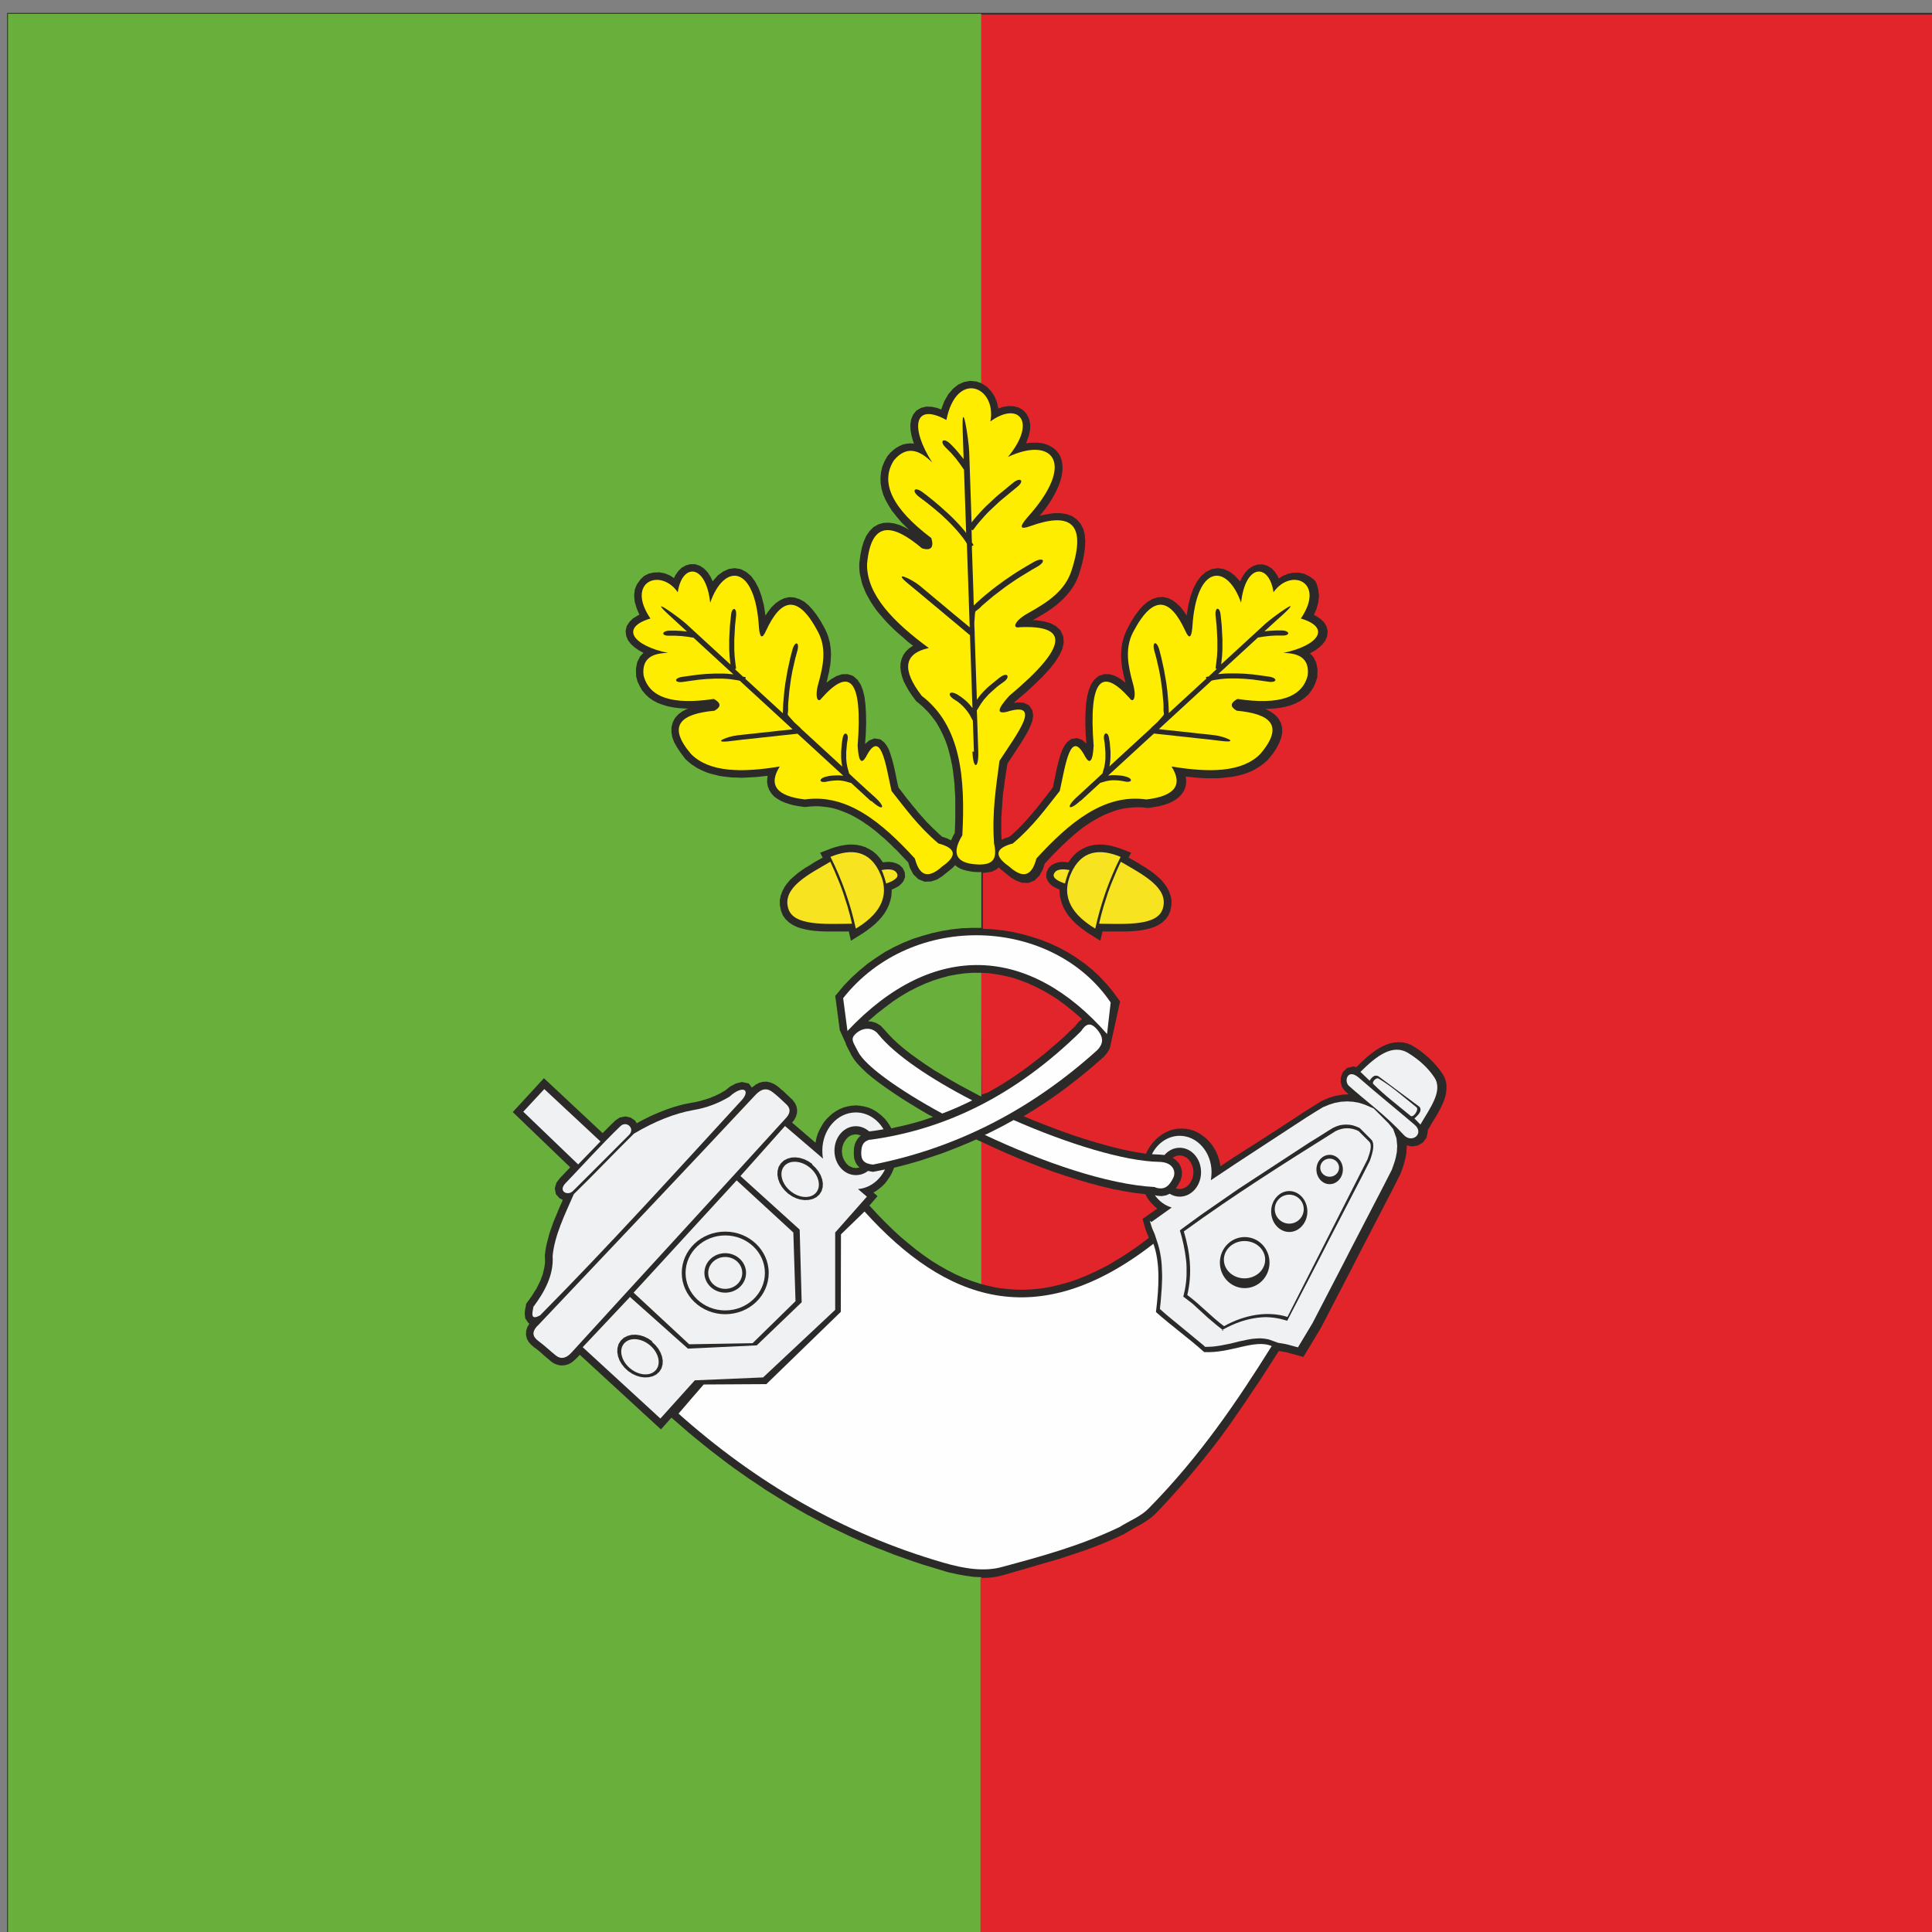 <?xml version="1.0" encoding="UTF-8" standalone="no"?>
<svg
   xmlns:dc="http://purl.org/dc/elements/1.1/"
   xmlns:cc="http://creativecommons.org/ns#"
   xmlns:rdf="http://www.w3.org/1999/02/22-rdf-syntax-ns#"
   xmlns:svg="http://www.w3.org/2000/svg"
   xmlns="http://www.w3.org/2000/svg"
   xmlns:sodipodi="http://sodipodi.sourceforge.net/DTD/sodipodi-0.dtd"
   xmlns:inkscape="http://www.inkscape.org/namespaces/inkscape"
   width="320"
   height="320"
   id="svg2999"
   version="1.1"
   inkscape:version="0.48.5 r10040"
   sodipodi:docname="Flag_of_Switzerland_(Pantone).svg">
  <rect width="100%" height="100%" fill="#808080" stroke="none"/>
  <defs
     id="defs3009">
 <style
   id="style3017"
   type="text/css">
   
    .str0 {stroke:#2B2A29;stroke-width:7.62}
    .fil0 {fill:#2B2A29}
    .fil1 {fill:#68B03B}
    .fil2 {fill:#E1252A}
    .fil4 {fill:#EFF1F3}
    .fil6 {fill:#F7E31F}
    .fil5 {fill:#FEFEFE}
    .fil3 {fill:#FFED00}
   
  </style>

  </defs>
  <sodipodi:namedview
     pagecolor="#ffffff"
     bordercolor="#666666"
     borderopacity="1"
     objecttolerance="10"
     gridtolerance="10"
     guidetolerance="10"
     inkscape:pageopacity="0"
     inkscape:pageshadow="2"
     inkscape:window-width="1920"
     inkscape:window-height="1018"
     id="namedview3007"
     showgrid="false"
     inkscape:zoom="1"
     inkscape:cx="507.2752"
     inkscape:cy="84.890509"
     inkscape:window-x="-8"
     inkscape:window-y="-8"
     inkscape:window-maximized="1"
     inkscape:current-layer="svg2999" />
  <rect
     fill="#fff"
     height="60"
     width="200"
     x="60"
     y="130"
     id="rect3003" />
  <rect
     fill="#fff"
     height="200"
     width="60"
     x="130"
     y="60"
     id="rect3005" />
  <g
     style="fill-rule:evenodd"
     id="g3103"
     transform="matrix(0.03,0,0,0.03,-155.068,-283.745)">
    <g
       id="Layer_x0020_1">

  <g
   id="_712045488">
   <polygon
   id="polygon3022"
   points="15950,20271 5213,20271 5213,9534 15950,9534 "
   class="fil0 str0"
   style="fill:#2b2a29;stroke:#2b2a29;stroke-width:9.067" />

   <polygon
   id="polygon3024"
   points="10410,18140 10388,18134 10365,18127 10312,18111 10260,18095 10209,18078 10158,18060 10107,18042 10057,18022 10007,18003 9957,17982 9908,17961 9859,17939 9811,17916 9763,17893 9716,17869 9669,17844 9622,17819 9576,17793 9530,17766 9485,17739 9440,17711 9395,17683 9351,17653 9307,17624 9263,17593 9220,17563 9177,17531 9135,17499 9092,17466 9051,17433 9009,17399 8968,17365 8928,17330 8876,17285 8818,17350 8370,16938 8354,16955 8339,16969 8323,16982 8305,16991 8286,16996 8265,16997 8246,16993 8228,16986 8213,16976 8199,16964 8187,16954 8175,16944 8164,16934 8153,16924 8142,16915 8131,16906 8118,16897 8103,16884 8089,16869 8078,16850 8073,16828 8074,16805 8081,16784 8092,16766 8092,16765 8087,16764 8069,16737 8066,16713 8067,16695 8070,16679 8074,16656 8091,16633 8101,16619 8111,16604 8120,16589 8130,16574 8138,16558 8146,16542 8153,16527 8159,16511 8165,16495 8169,16478 8173,16462 8176,16445 8178,16429 8178,16412 8177,16390 8180,16365 8184,16341 8189,16319 8195,16296 8201,16273 8208,16251 8216,16229 8224,16206 8233,16184 8242,16163 8251,16141 8260,16119 8270,16098 8276,16083 8258,16074 8238,16051 8232,16019 8241,15988 8259,15964 8279,15943 8298,15923 8316,15904 8317,15903 8000,15598 8172,15411 8496,15714 8505,15705 8525,15685 8545,15665 8568,15643 8591,15628 8622,15622 8650,15628 8674,15644 8685,15660 8691,15656 8713,15644 8735,15633 8757,15622 8779,15612 8800,15603 8822,15594 8843,15586 8865,15578 8886,15571 8907,15565 8928,15559 8948,15554 8969,15550 8989,15546 9003,15544 9016,15541 9029,15538 9041,15535 9053,15531 9065,15528 9077,15524 9089,15520 9100,15515 9111,15511 9122,15506 9132,15501 9143,15496 9153,15490 9163,15484 9171,15480 9200,15457 9232,15440 9265,15432 9303,15440 9320,15463 9326,15458 9342,15446 9361,15436 9381,15431 9402,15430 9424,15435 9443,15443 9461,15455 9472,15464 9482,15473 9492,15481 9502,15490 9511,15499 9520,15507 9529,15516 9539,15525 9549,15536 9559,15550 9566,15566 9570,15585 9569,15605 9563,15624 9554,15641 9542,15656 9671,15767 9672,15764 9677,15740 9684,15717 9694,15695 9705,15675 9717,15655 9732,15637 9748,15621 9765,15606 9784,15593 9804,15582 9825,15573 9847,15567 9870,15563 9894,15561 9917,15563 9940,15567 9963,15573 9984,15582 10004,15593 10022,15606 10040,15621 10056,15637 10070,15655 10083,15675 10090,15688 10115,15682 10152,15674 10189,15665 10226,15655 10263,15644 10299,15632 10320,15625 10297,15613 10244,15582 10193,15551 10145,15521 10100,15491 10058,15462 10019,15434 9984,15407 9953,15381 9926,15355 9903,15331 9884,15307 9870,15285 9861,15267 9853,15252 9846,15238 9839,15223 9839,15220 9805,15145 9804,15134 9802,15122 9801,15111 9799,15100 9798,15088 9796,15077 9795,15066 9793,15054 9792,15043 9790,15031 9789,15020 9787,15009 9786,14998 9780,14957 9830,14897 9872,14854 9915,14815 9960,14778 10007,14745 10055,14714 10105,14687 10156,14663 10208,14642 10261,14625 10315,14610 10369,14598 10424,14589 10479,14583 10534,14581 10587,14581 10587,14273 10567,14273 10545,14272 10525,14269 10505,14265 10486,14260 10469,14253 10452,14243 10442,14235 10427,14251 10398,14274 10371,14296 10342,14314 10309,14325 10273,14326 10239,14312 10212,14286 10193,14251 10183,14219 10172,14208 10155,14190 10138,14172 10121,14154 10104,14138 10087,14121 10070,14105 10053,14089 10035,14074 10018,14059 10001,14045 9983,14031 9966,14018 9948,14006 9931,13994 9913,13983 9896,13973 9878,13963 9860,13954 9842,13946 9824,13939 9806,13932 9788,13926 9770,13921 9752,13917 9733,13914 9715,13912 9696,13910 9677,13909 9658,13910 9639,13911 9613,13914 9578,13909 9550,13904 9525,13897 9501,13889 9480,13880 9460,13868 9442,13855 9427,13838 9416,13820 9408,13799 9404,13777 9405,13755 9407,13742 9403,13742 9384,13744 9365,13746 9346,13748 9328,13749 9309,13750 9291,13751 9273,13752 9255,13752 9238,13751 9220,13751 9203,13750 9186,13748 9169,13746 9153,13744 9137,13741 9121,13737 9105,13733 9089,13729 9074,13724 9059,13718 9045,13712 9031,13705 9017,13698 9004,13689 8991,13681 8978,13671 8966,13661 8953,13649 8928,13616 8908,13586 8892,13558 8881,13530 8876,13501 8876,13474 8883,13447 8895,13423 8913,13403 8934,13387 8958,13374 8970,13370 8955,13370 8920,13368 8887,13364 8856,13358 8827,13349 8800,13339 8775,13326 8752,13310 8732,13291 8715,13271 8701,13247 8689,13222 8681,13192 8680,13150 8687,13114 8703,13082 8722,13062 8718,13061 8693,13047 8671,13031 8652,13014 8636,12993 8626,12969 8623,12942 8629,12915 8644,12892 8663,12873 8687,12858 8699,12852 8684,12817 8673,12780 8670,12745 8674,12712 8685,12685 8705,12657 8725,12638 8751,12625 8780,12619 8810,12618 8840,12624 8869,12636 8890,12650 8897,12635 8913,12612 8932,12593 8955,12580 8980,12573 9007,12573 9033,12582 9056,12597 9075,12617 9091,12641 9104,12668 9109,12661 9133,12634 9161,12614 9191,12600 9225,12595 9258,12600 9289,12616 9316,12639 9338,12669 9357,12705 9373,12748 9386,12798 9395,12855 9395,12857 9411,12833 9430,12809 9451,12789 9474,12773 9499,12761 9527,12755 9555,12757 9583,12766 9609,12780 9633,12800 9656,12825 9678,12854 9701,12889 9723,12929 9732,12948 9740,12968 9746,12989 9751,13009 9754,13029 9756,13049 9757,13069 9756,13089 9755,13109 9753,13129 9749,13149 9746,13169 9741,13188 9737,13208 9732,13227 9759,13207 9787,13191 9816,13181 9848,13180 9879,13190 9903,13211 9921,13238 9933,13269 9942,13306 9947,13347 9950,13395 9951,13450 9949,13511 9945,13566 9947,13564 9968,13546 9997,13535 10029,13540 10051,13557 10066,13577 10077,13598 10085,13621 10093,13646 10100,13672 10107,13701 10113,13729 10119,13759 10125,13788 10130,13807 10138,13817 10152,13835 10166,13854 10180,13872 10195,13890 10209,13908 10224,13925 10238,13943 10254,13961 10269,13978 10285,13996 10302,14013 10320,14031 10338,14048 10357,14066 10371,14078 10398,14087 10420,14098 10422,14093 10432,14071 10440,14058 10441,14038 10442,14010 10443,13981 10443,13952 10443,13924 10443,13897 10443,13869 10442,13842 10440,13815 10439,13788 10436,13762 10433,13737 10430,13711 10426,13687 10421,13662 10416,13638 10410,13615 10404,13592 10397,13570 10389,13548 10380,13527 10371,13507 10361,13487 10350,13467 10339,13448 10326,13430 10313,13413 10298,13395 10283,13379 10267,13363 10250,13348 10227,13329 10204,13298 10186,13271 10171,13244 10158,13219 10149,13193 10143,13169 10140,13144 10141,13119 10147,13096 10157,13073 10171,13054 10189,13037 10210,13023 10199,13015 10181,13001 10164,12986 10148,12972 10132,12958 10116,12944 10100,12929 10086,12915 10071,12900 10057,12885 10044,12870 10031,12855 10018,12840 10006,12825 9995,12809 9984,12793 9974,12777 9965,12761 9956,12745 9948,12729 9941,12712 9934,12695 9928,12678 9924,12661 9920,12644 9916,12626 9914,12608 9913,12590 9913,12570 9919,12523 9927,12483 9938,12447 9952,12416 9970,12390 9992,12368 10019,12353 10047,12345 10077,12344 10106,12348 10136,12357 10165,12370 10189,12384 10174,12370 10144,12340 10118,12309 10094,12279 10075,12249 10058,12218 10045,12188 10036,12157 10031,12126 10030,12095 10033,12065 10040,12035 10052,12006 10068,11977 10085,11957 10102,11942 10118,11930 10136,11920 10155,11912 10174,11908 10193,11906 10212,11907 10215,11908 10210,11894 10201,11862 10196,11832 10195,11803 10199,11775 10210,11748 10228,11725 10254,11710 10283,11703 10313,11704 10345,11711 10365,11719 10366,11717 10383,11672 10405,11634 10431,11604 10460,11581 10492,11567 10525,11561 10558,11564 10587,11574 10587,9534 5213,9534 5213,20271 10587,20271 10587,18166 10586,18166 10565,18165 10543,18164 10522,18161 10500,18158 10478,18154 10455,18150 10433,18145 "
   class="fil1"
   style="fill:#68b03b" />

   <path
   id="path3026"
   d="m 10587,9534 0,2040 30,19 23,24 19,28 14,33 8,36 25,-9 30,-5 29,1 28,7 25,15 20,22 13,27 6,29 -1,31 -7,32 -12,34 -4,8 21,-3 21,-1 20,0 20,2 19,4 18,6 17,8 16,10 14,12 12,14 10,16 7,18 5,19 2,19 0,20 -2,21 -4,21 -6,22 -8,23 -10,23 -12,24 -14,25 -16,26 -18,26 -21,27 -15,18 16,-4 36,-7 34,-4 33,1 31,5 29,11 26,18 21,24 15,29 8,32 3,35 -2,38 -6,42 -10,46 -15,51 -8,23 -10,22 -11,21 -13,20 -14,19 -15,18 -16,17 -17,16 -17,15 -18,14 -19,14 -19,13 -20,12 -20,12 -20,12 -20,11 0,0 23,1 39,6 35,10 31,16 25,24 15,32 3,35 -8,35 -16,35 -23,36 -30,38 -37,41 -45,44 -52,48 -58,49 -6,7 22,-3 31,2 30,14 19,28 4,30 -4,27 -9,25 -12,26 -14,26 -16,27 -18,28 -19,29 -19,29 -19,29 -13,20 0,4 -2,13 -2,13 -2,13 -2,13 -2,13 -2,13 -2,13 -3,27 -2,13 -2,13 -2,13 -1,13 -1,13 -1,13 -1,14 -1,14 -1,14 -1,14 -1,14 -1,14 -1,14 0,14 0,14 0,15 0,15 0,15 0,15 1,15 1,15 0,3 16,-8 27,-9 14,-12 19,-17 18,-17 17,-18 17,-18 16,-18 16,-18 15,-18 15,-18 15,-18 14,-18 14,-18 14,-18 14,-18 14,-18 8,-11 4,-19 6,-29 6,-29 6,-29 7,-28 7,-27 8,-25 9,-23 11,-21 15,-20 23,-17 32,-5 29,11 21,19 1,2 -4,-55 -2,-61 1,-54 3,-48 6,-42 9,-36 12,-31 18,-27 25,-21 31,-10 32,1 30,10 28,16 27,21 -5,-19 -5,-20 -4,-20 -4,-20 -3,-20 -2,-20 -1,-20 0,-20 1,-20 2,-20 3,-20 5,-20 6,-20 8,-20 9,-20 22,-40 22,-35 22,-29 23,-25 24,-20 26,-15 28,-9 29,-2 28,6 25,12 23,17 21,20 19,24 16,24 0,-3 9,-57 13,-50 16,-43 19,-36 23,-30 27,-23 31,-15 34,-5 33,5 31,14 28,21 25,27 5,7 13,-26 16,-24 19,-20 23,-15 26,-9 27,-1 26,7 23,14 19,19 15,23 7,15 22,-14 29,-12 30,-6 30,0 29,6 27,13 26,18 c 14,13 18,27 25,56 l 4,33 -3,35 -10,37 -15,35 12,6 24,16 20,19 14,23 6,27 -3,27 -10,24 -15,20 -19,18 -22,16 -25,14 -4,2 19,20 16,32 7,36 -1,42 -9,30 -11,25 -14,23 -17,21 -20,18 -23,16 -25,13 -27,11 -29,8 -31,6 -33,4 -35,2 -15,0 12,5 24,13 21,16 18,20 13,24 7,27 0,28 -6,28 -11,28 -15,29 -20,30 -26,32 -13,12 -12,10 -13,10 -13,9 -13,8 -14,8 -14,7 -15,6 -15,6 -15,5 -15,4 -16,4 -16,3 -16,3 -17,2 -17,2 -17,2 -17,1 -17,1 -18,0 -18,0 -18,0 -18,-1 -18,-1 -19,-1 -19,-2 -19,-2 -19,-2 -4,-1 2,13 1,22 -4,22 -8,21 -12,19 -15,16 -18,14 -20,12 -22,10 -24,8 -26,7 -28,5 -34,5 -26,-3 -19,-1 -19,0 -19,1 -19,2 -19,2 -18,3 -18,4 -18,5 -18,6 -18,7 -18,7 -18,8 -18,9 -18,10 -18,10 -18,11 -18,12 -18,12 -17,13 -17,14 -17,14 -17,15 -17,15 -17,16 -17,16 -17,17 -17,17 -17,17 -17,18 -17,18 -11,12 -10,31 -19,35 -27,27 -34,14 -36,-1 -32,-12 -30,-18 -27,-22 -29,-23 -10,-10 -10,10 -29,14 -49,7 0,308 57,3 55,6 54,9 53,12 53,15 52,17 50,20 49,23 48,26 46,29 44,31 42,34 40,37 38,40 35,42 42,57 -56,255 -4,11 -12,19 -15,18 -37,33 -35,30 -36,30 -36,29 -36,28 -36,28 -37,27 -37,26 -37,25 -38,25 -38,24 -38,23 -5,3 53,22 58,23 58,22 57,21 57,20 56,18 55,17 53,15 52,14 50,12 48,10 46,8 33,5 4,-9 11,-20 12,-19 14,-17 15,-16 17,-14 18,-13 19,-11 20,-9 21,-6 22,-4 23,-1 23,1 22,4 21,6 20,9 19,11 18,13 17,14 15,16 14,17 12,19 11,20 9,21 7,22 5,23 2,12 18,-12 27,-18 27,-18 27,-17 26,-17 27,-17 27,-17 26,-17 27,-17 26,-17 27,-17 26,-17 26,-17 26,-17 26,-17 26,-17 26,-17 26,-17 53,-33 38,-24 39,-17 36,-11 38,-7 37,-2 -20,-18 -16,-21 -8,-28 1,-28 11,-28 24,-23 35,-8 15,4 21,-20 17,-16 17,-16 18,-15 18,-14 18,-13 19,-12 19,-10 20,-9 21,-7 22,-4 22,-2 23,1 23,5 22,8 21,12 23,15 21,16 21,17 20,18 19,19 18,20 17,21 16,23 11,19 7,21 4,21 0,21 -2,21 -4,20 -6,19 -7,19 -9,19 -9,18 -10,18 -10,18 -11,17 -10,17 -10,17 -16,27 1,5 -7,35 -20,27 -29,17 -34,5 -27,-7 1,7 -3,39 -6,31 -7,26 -7,22 -11,31 -47,93 -14,27 -14,27 -14,27 -14,27 -14,27 -14,27 -14,27 -14,27 -14,27 -14,27 -14,27 -14,27 -14,27 -42,82 -14,27 -14,27 -14,27 -14,27 -14,27 -14,27 -14,27 -14,27 -14,27 -14,27 -14,27 -15,29 -97,161 -50,-14 -15,-4 -12,-3 -10,-3 -9,-2 -10,-2 -12,-2 -18,-3 -15,24 -18,28 -18,28 -18,28 -18,28 -18,28 -19,28 -19,28 -19,28 -19,29 -20,29 -20,29 -20,29 -20,29 -21,29 -21,29 -21,29 -21,28 -22,28 -22,28 -22,28 -23,28 -23,28 -23,28 -24,28 -24,28 -25,28 -25,28 -25,28 -26,28 -26,28 -27,28 -10,9 -10,9 -11,8 -11,8 -11,7 -11,7 -11,7 -11,6 -11,6 -11,6 -11,6 -10,6 -10,6 -10,6 -10,6 -12,7 -23,11 -21,10 -21,9 -21,9 -21,9 -21,9 -21,8 -21,8 -21,8 -21,8 -21,7 -21,7 -21,7 -21,7 -21,7 -21,7 -21,7 -21,6 -21,6 -21,6 -21,6 -20,6 -21,6 -20,6 -21,6 -20,6 -21,6 -21,6 -21,6 -20,6 -21,6 -21,6 -20,5 -20,4 -21,3 -21,2 -42,1 0,2105 5363,0 0,-10737 -5363,0 z"
   class="fil2"
   inkscape:connector-curvature="0"
   style="fill:#e1252a" />

   <g
   id="g3028">
    <path
   id="path3030"
   d="m 10761,14115 c -98,26 -105,68 -22,126 68,61 123,68 152,-43 183,-200 375,-359 607,-326 156,-18 204,-79 139,-182 206,34 388,34 490,-69 136,-160 53,-222 -130,-239 -38,-22 -36,-43 4,-65 230,35 359,-9 388,-131 10,-92 -47,-122 -135,-123 192,-40 268,-139 97,-190 138,-203 -55,-282 -151,-145 -23,-160 -155,-162 -179,58 -77,-221 -248,-213 -269,135 -5,60 -18,67 -39,20 -81,-176 -174,-210 -288,7 -47,90 -29,185 0,288 20,73 1,108 -20,76 -150,-168 -227,-114 -198,264 -5,89 -22,102 -46,61 -82,-160 -108,38 -141,188 -77,97 -146,194 -259,290 z m -411,0 c 98,26 105,68 22,126 -68,61 -123,68 -152,-43 -183,-200 -375,-359 -607,-326 -156,-18 -204,-79 -139,-182 -206,34 -388,34 -490,-69 -136,-160 -53,-222 130,-239 38,-22 36,-43 -4,-65 -230,35 -359,-9 -388,-131 -10,-92 47,-122 135,-123 -192,-40 -268,-139 -97,-190 -138,-203 55,-282 151,-145 23,-160 155,-162 179,58 77,-221 248,-213 269,135 5,60 18,67 39,20 81,-176 174,-210 288,7 47,90 29,185 0,288 -20,73 -1,108 20,76 150,-168 227,-114 198,264 5,89 22,102 46,61 82,-160 108,38 141,188 77,97 146,194 259,290 z m -373,-234 -37,-34 -37,-34 -36,-33 0,1 -31,-9 -16,-3 -16,-2 -17,0 -17,1 -17,2 -17,3 c -45,11 -51,-16 -6,-27 l 18,-4 19,-2 19,-1 19,0 19,2 1,0 -35,-32 -37,-34 -37,-34 -37,-34 -37,-34 -37,-34 -33,-30 -27,3 -76,8 -25,3 -76,8 -25,3 -76,8 -25,3 -25,3 -25,3 c -97,10 -4,-28 48,-33 l 25,-3 76,-8 25,-3 76,-8 25,-3 51,-5 25,-3 2,0 -15,-14 -112,-103 -37,-34 -37,-34 -37,-34 -37,-34 -16,-15 -12,-3 -20,-3 -21,-3 -21,-2 -22,-1 -22,0 -22,0 -22,1 -22,1 -22,2 -22,2 -22,3 -22,3 -21,3 -21,3 c -47,7 -54,-20 -4,-28 l 21,-3 22,-3 22,-3 22,-3 23,-2 23,-2 23,-1 23,-1 23,0 23,0 23,1 22,2 12,1 -21,-19 -37,-34 -37,-34 -37,-34 -37,-34 -37,-34 -15,-14 0,1 -30,-5 -17,-2 -17,-2 -17,-1 -17,-1 -17,0 -17,0 c -46,2 -45,-26 -1,-28 l 18,0 18,0 18,1 18,1 18,2 8,1 -24,-22 -37,-34 -37,-34 c -128,-118 50,8 94,48 l 37,34 37,34 37,34 37,34 37,34 37,34 22,20 -1,-7 -2,-19 -2,-19 -1,-19 -1,-19 0,-19 0,-19 0,-19 1,-19 1,-19 1,-19 1,-19 2,-19 2,-19 2,-19 c 4,-45 32,-46 28,3 l -2,19 -2,19 -2,19 -1,19 -1,19 -1,19 -1,19 0,19 0,19 0,19 1,18 1,18 2,18 2,18 4,31 -7,2 29,27 16,15 15,3 -2,9 9,8 37,34 37,34 37,34 37,34 50,46 1,-29 1,-23 2,-23 2,-23 2,-23 3,-23 3,-23 4,-23 4,-23 4,-23 5,-23 5,-23 5,-23 6,-23 6,-23 c 14,-50 41,-44 27,7 l -6,22 -6,22 -5,22 -5,22 -5,22 -4,22 -4,22 -3,22 -3,22 -3,22 -2,22 -2,22 -2,22 -1,22 c 4,61 -21,23 34,86 l 33,30 1,0 0,2 3,3 37,34 37,34 37,34 37,34 37,34 37,34 6,6 -2,-11 -2,-13 -1,-12 -1,-12 0,-12 0,-12 0,-12 1,-12 1,-12 1,-12 1,-12 2,-12 2,-12 c 6,-40 33,-32 28,4 l -2,12 -2,12 -1,12 -1,12 -1,12 -1,12 0,12 0,12 0,12 1,12 1,11 2,11 2,11 3,11 7,25 -1,0 32,30 37,34 37,34 38,34 c 64,59 44,79 -19,21 z m 679,229 c 20,85 1,124 -87,121 -106,-4 -157,-47 -87,-161 17,-315 -7,-604 -224,-770 -111,-144 -100,-234 39,-264 -196,-144 -344,-295 -341,-464 22,-243 141,-224 304,-86 49,14 66,-5 51,-57 -216,-163 -285,-306 -207,-429 69,-83 140,-60 212,12 -123,-192 -103,-335 78,-235 56,-280 279,-184 243,8 152,-112 261,-3 97,196 247,-116 379,33 107,334 -46,53 -41,69 16,48 212,-76 316,-27 228,245 -36,112 -130,174 -239,235 -77,42 -91,87 -47,78 262,-12 280,96 -58,379 -70,77 -67,101 -13,88 200,-62 56,121 -41,271 -18,142 -42,279 -30,452 z m -110,-501 -2,-59 -2,-59 -2,-56 -1,0 -18,-33 -11,-16 -12,-15 -13,-14 -14,-13 -15,-12 -17,-11 c -46,-28 -28,-55 18,-27 l 18,12 17,13 16,14 15,16 14,17 1,1 -2,-55 -2,-59 -2,-59 -2,-59 -2,-59 -2,-59 -2,-52 -24,-20 -68,-57 -23,-19 -68,-57 -23,-19 -68,-57 -23,-19 -23,-19 -23,-19 c -88,-73 19,-26 66,13 l 23,19 68,57 23,19 68,57 23,19 46,38 23,19 2,2 -1,-23 -6,-178 -2,-59 -2,-59 -2,-59 -2,-59 -1,-25 -7,-12 -14,-20 -15,-19 -16,-19 -17,-19 -18,-19 -18,-18 -19,-18 -19,-18 -20,-17 -20,-17 -20,-16 -20,-16 -20,-15 -20,-15 c -44,-33 -28,-61 19,-26 l 20,15 20,16 20,16 20,17 20,17 20,18 20,18 20,19 19,19 18,19 18,20 17,20 8,11 -1,-33 -2,-59 -2,-59 -2,-59 -2,-59 -2,-59 -1,-24 -1,1 -20,-29 -12,-16 -12,-16 -13,-15 -13,-15 -14,-14 -14,-14 c -39,-37 -15,-59 22,-24 l 15,15 14,15 14,16 13,16 13,16 6,8 -1,-37 -2,-59 -2,-59 c -6,-202 34,47 36,117 l 2,59 2,59 2,59 2,59 2,59 2,59 1,34 5,-7 14,-17 15,-17 15,-17 15,-16 16,-16 16,-15 16,-15 16,-15 17,-15 17,-14 17,-14 17,-14 17,-14 17,-14 c 41,-33 65,-10 20,25 l -17,14 -17,14 -17,14 -17,14 -17,14 -16,14 -16,15 -16,15 -16,15 -15,15 -15,16 -14,16 -14,16 -14,17 -22,29 -7,-4 1,46 1,25 9,15 -9,5 0,14 2,59 2,59 2,59 2,59 2,78 25,-23 20,-18 20,-17 21,-17 21,-17 21,-16 22,-16 22,-16 22,-15 22,-15 23,-15 23,-14 23,-14 24,-14 24,-14 c 53,-29 70,-2 16,28 l -23,13 -23,14 -23,14 -23,14 -22,14 -22,15 -22,15 -21,15 -21,16 -21,16 -21,16 -20,17 -20,17 -20,17 c -48,53 -36,1 -44,98 l 2,52 1,1 -1,1 0,5 2,59 2,59 2,59 2,59 2,59 2,59 0,10 7,-10 9,-12 9,-11 10,-11 10,-10 10,-10 11,-10 11,-9 11,-9 11,-9 11,-9 11,-9 11,-8 c 38,-27 53,1 19,26 l -11,8 -11,8 -11,8 -11,9 -10,9 -10,9 -10,9 -10,9 -9,10 -9,10 -9,10 -8,11 -8,11 -7,11 -16,26 -1,-1 2,51 2,59 2,59 2,59 c 3,102 -29,101 -32,1 z m 589,271 37,-34 37,-34 36,-33 0,1 31,-9 16,-3 16,-2 17,0 17,1 17,2 17,3 c 45,11 51,-16 6,-27 l -18,-4 -19,-2 -19,-1 -19,0 -19,2 -1,0 35,-32 37,-34 37,-34 37,-34 37,-34 37,-34 33,-30 27,3 76,8 25,3 76,8 25,3 76,8 25,3 25,3 25,3 c 97,10 4,-28 -48,-33 l -25,-3 -76,-8 -25,-3 -76,-8 -25,-3 -51,-5 -25,-3 -2,0 15,-14 112,-103 37,-34 37,-34 37,-34 37,-34 16,-15 12,-3 20,-3 21,-3 21,-2 22,-1 22,0 22,0 22,1 22,1 22,2 22,2 22,3 22,3 21,3 21,3 c 47,7 54,-20 4,-28 l -21,-3 -22,-3 -22,-3 -22,-3 -23,-2 -23,-2 -23,-1 -23,-1 -23,0 -23,0 -23,1 -22,2 -12,1 21,-19 37,-34 37,-34 37,-34 37,-34 37,-34 15,-14 0,1 30,-5 17,-2 17,-2 17,-1 17,-1 17,0 17,0 c 46,2 45,-26 1,-28 l -18,0 -18,0 -18,1 -18,1 -18,2 -8,1 24,-22 37,-34 38,-34 c 128,-118 -50,8 -94,48 l -37,34 -37,34 -37,34 -37,34 -37,34 -37,34 -22,20 1,-7 2,-19 2,-19 1,-19 1,-19 0,-19 0,-19 0,-19 -1,-19 -1,-19 -1,-19 -1,-19 -2,-19 -2,-19 -2,-19 c -4,-45 -32,-46 -28,3 l 2,19 2,19 2,19 1,19 1,19 1,19 1,19 0,19 0,19 0,19 -1,18 -1,18 -2,18 -2,18 -4,31 7,2 -29,27 -16,15 -15,3 2,9 -9,8 -37,34 -37,34 -37,34 -37,34 -50,46 -1,-29 -1,-23 -2,-23 -2,-23 -2,-23 -3,-23 -3,-23 -4,-23 -4,-23 -4,-23 -5,-23 -5,-23 -5,-23 -6,-23 -6,-23 c -14,-50 -41,-44 -27,7 l 6,22 6,22 5,22 5,22 5,22 4,22 4,22 3,22 3,22 3,22 2,22 2,22 2,22 1,22 c -4,61 21,23 -34,86 l -33,30 -1,0 0,2 -3,3 -37,34 -37,34 -37,34 -37,34 -37,34 -37,34 -6,6 2,-11 2,-13 1,-12 1,-12 0,-12 0,-12 0,-12 -1,-12 -1,-12 -1,-12 -1,-12 -2,-12 -2,-12 c -6,-40 -33,-32 -28,4 l 2,12 2,12 1,12 1,12 1,12 1,12 0,12 0,12 0,12 -1,12 -1,11 -2,11 -2,11 -3,11 -7,25 1,0 -32,30 -37,34 -37,34 -37,34 c -64,59 -44,79 19,21 z"
   class="fil3"
   inkscape:connector-curvature="0"
   style="fill:#ffed00" />

    <path
   id="path3032"
   d="m 8153,16719 c -57,32 -46,-9 -39,-46 59,-79 113,-173 106,-281 11,-114 67,-227 117,-341 114,-111 219,-223 332,-334 114,-68 226,-112 327,-130 78,-13 141,-39 199,-73 79,-72 125,-36 60,28 -360,392 -724,794 -1102,1176 z"
   class="fil4"
   inkscape:connector-curvature="0"
   style="fill:#eff1f3" />

    <path
   id="path3034"
   d="m 8332,16034 c -29,29 -84,1 -41,-43 99,-103 197,-213 303,-315 34,-33 83,13 48,48 -96,97 -201,201 -310,310 z"
   class="fil4"
   inkscape:connector-curvature="0"
   style="fill:#eff1f3" />

    <polygon
   id="polygon3036"
   points="8174,15471 8058,15596 8361,15887 8484,15760 "
   class="fil4"
   style="fill:#eff1f3" />

    <path
   id="path3038"
   d="m 9173,16377 c 63,0 115,49 115,109 0,60 -51,109 -115,109 -63,0 -115,-49 -115,-109 0,-60 51,-109 115,-109 z m 0,-98 c 121,0 219,93 219,207 0,114 -98,207 -219,207 -121,0 -219,-93 -219,-207 0,-114 98,-207 219,-207 z"
   class="fil4"
   inkscape:connector-curvature="0"
   style="fill:#eff1f3" />

    <ellipse
   id="ellipse3040"
   ry="88"
   rx="94"
   cy="16486"
   cx="9173"
   class="fil4"
   sodipodi:cx="9173"
   sodipodi:cy="16486"
   sodipodi:rx="94"
   sodipodi:ry="88"
   style="fill:#eff1f3"
   d="m 9267,16486 c 0,48.601 -42.085,88 -94,88 -51.915,0 -94,-39.399 -94,-88 0,-48.601 42.085,-88 94,-88 51.915,0 94,39.399 94,88 z" />

    <ellipse
   id="ellipse3042"
   ry="75"
   rx="79"
   transform="matrix(1.123,0.914,-0.707,0.869,8702.22,16949)"
   class="fil4"
   cx="0"
   cy="0"
   sodipodi:cx="0"
   sodipodi:cy="0"
   sodipodi:rx="79"
   sodipodi:ry="75"
   style="fill:#eff1f3"
   d="M 79,0 C 79,41.421 43.63,75 0,75 -43.63,75 -79,41.421 -79,0 c 0,-41.421 35.37,-75 79,-75 43.63,0 79,33.579 79,75 z" />

    <ellipse
   id="ellipse3044"
   ry="75"
   rx="79"
   transform="matrix(1.123,0.914,-0.707,0.869,9586.68,15969.5)"
   class="fil4"
   cx="0"
   cy="0"
   sodipodi:cx="0"
   sodipodi:cy="0"
   sodipodi:rx="79"
   sodipodi:ry="75"
   style="fill:#eff1f3"
   d="M 79,0 C 79,41.421 43.63,75 0,75 -43.63,75 -79,41.421 -79,0 c 0,-41.421 35.37,-75 79,-75 43.63,0 79,33.579 79,75 z" />

    <path
   id="path3046"
   d="m 8136,16778 c -32,34 -28,60 8,86 33,24 62,53 94,78 26,21 55,18 86,-16 395,-433 792,-864 1186,-1297 27,-30 21,-55 0,-74 -24,-23 -48,-46 -74,-66 -34,-27 -64,-19 -94,12 -400,428 -803,852 -1206,1278 z"
   class="fil4"
   inkscape:connector-curvature="0"
   style="fill:#eff1f3" />

    <path
   id="path3048"
   d="m 8667,16595 307,285 350,-6 237,-232 -12,-379 -313,-288 -569,620 z m 506,-337 c 132,0 240,102 240,228 0,126 -107,228 -240,228 -132,0 -240,-102 -240,-228 0,-126 107,-228 240,-228 z"
   class="fil4"
   inkscape:connector-curvature="0"
   style="fill:#eff1f3" />

    <path
   id="path3050"
   d="m 8646,16620 -260,276 429,394 190,-211 377,-16 398,-373 0,-427 175,-198 -49,-42 c 64,-5 119,-47 149,-108 l -15,3 -51,10 -28,-5 0,0 c -19,15 -42,23 -67,23 -65,0 -118,-60 -118,-135 0,-75 53,-135 118,-135 28,0 53,11 74,29 l 36,-5 37,-6 6,-1 c -33,-56 -89,-93 -153,-93 -102,0 -185,94 -185,211 0,15 1,30 4,44 l -210,-180 -246,276 327,296 11,401 -248,238 -380,18 -322,-287 z m 1007,-732 19,18 16,20 12,21 8,22 4,22 -1,22 -6,21 -12,19 -17,15 -20,10 -22,5 -23,1 -23,-3 -23,-7 -23,-11 -22,-15 -19,-18 -16,-20 -12,-21 -8,-22 -4,-23 1,-22 6,-22 12,-19 17,-16 20,-10 22,-6 23,-1 23,3 23,7 23,11 22,15 z m -884,979 19,18 16,20 12,21 8,22 4,22 -1,22 -6,21 -12,19 -17,15 -20,10 -22,5 -23,1 -23,-3 -23,-7 -23,-11 -22,-15 -19,-18 -16,-20 -12,-21 -8,-22 -4,-23 1,-22 6,-22 12,-19 17,-16 20,-10 22,-6 23,-1 23,3 23,7 23,11 22,15 z"
   class="fil4"
   inkscape:connector-curvature="0"
   style="fill:#eff1f3" />

    <path
   id="path3052"
   d="m 8915,17263 c 46,-54 92,-107 139,-161 115,-1 231,-1 346,-2 137,-133 274,-266 411,-399 0,-143 1,-286 1,-428 43,-42 87,-84 130,-126 446,494 953,678 1595,178 38,106 31,239 14,377 85,76 182,145 266,221 147,8 280,-74 373,-33 -187,299 -395,608 -680,897 -44,45 -107,68 -160,102 -217,104 -432,162 -651,221 -95,26 -205,10 -324,-25 -556,-161 -1037,-445 -1462,-824 z"
   class="fil5"
   inkscape:connector-curvature="0"
   style="fill:#fefefe" />

    <path
   id="path3054"
   d="m 11526,16205 112,-80 c -37,-11 -70,-35 -93,-68 l 13,3 24,2 24,-4 21,-9 c 16,10 35,16 55,16 65,0 118,-60 118,-135 0,-75 -53,-135 -118,-135 -33,0 -62,15 -84,40 l -23,-2 -39,-2 -7,-1 c 30,-60 88,-101 153,-101 97,0 176,90 176,201 0,15 -2,30 -4,44 l 5,-3 27,-18 27,-18 27,-18 27,-18 27,-18 26,-17 26,-17 26,-17 26,-17 26,-17 26,-17 26,-17 26,-17 26,-17 26,-17 26,-17 26,-17 26,-17 26,-17 26,-17 53,-33 36,-22 34,-14 32,-10 33,-6 34,-2 34,2 33,6 31,10 49,21 42,42 7,7 7,7 7,7 19,19 26,32 18,51 4,42 -2,33 -5,27 -6,23 -7,21 -10,28 -46,90 -14,27 -14,27 -14,27 -14,27 -14,27 -14,27 -14,27 -14,27 -14,27 -14,27 -14,27 -14,27 -14,27 -42,82 -14,27 -14,27 -14,27 -14,27 -14,27 -14,27 -14,27 -14,27 -14,27 -14,27 -14,27 -14,27 -80,133 c -58,-16 -61,-18 -109,-25 l -53,-19 -22,-4 -23,-2 -23,1 -23,2 -23,4 -24,5 -24,5 -24,6 -24,6 -25,5 -25,5 -25,4 -25,3 -25,1 -16,0 -8,-8 -17,-14 -17,-14 -17,-14 -17,-14 -17,-14 -17,-14 -17,-14 -17,-14 -17,-14 -17,-14 -17,-14 -17,-14 -16,-14 -16,-14 -5,-5 1,-12 3,-26 2,-26 2,-26 2,-26 1,-25 1,-25 0,-25 -1,-25 -1,-24 -2,-24 -3,-23 -4,-23 -5,-23 -6,-22 -19,-58 c -10,-24 -13,-25 -27,-74 z m 400,601 -24,-19 -14,-11 -13,-11 -13,-11 -13,-11 -13,-11 -12,-11 -12,-11 -12,-11 -12,-11 -12,-11 -12,-11 -12,-11 -13,-10 -13,-10 -24,-18 8,-35 4,-22 3,-22 2,-21 1,-21 0,-21 0,-21 -1,-21 -2,-21 -3,-21 -3,-21 -4,-21 -4,-21 -5,-21 -5,-21 -10,-35 38,-28 26,-19 26,-19 26,-19 26,-18 26,-18 26,-18 26,-18 26,-18 26,-18 26,-18 26,-18 26,-17 26,-17 26,-17 26,-17 26,-17 26,-17 26,-17 26,-17 26,-17 26,-17 26,-17 26,-17 26,-17 26,-17 26,-17 26,-16 26,-16 52,-33 28,-17 18,-8 18,-6 18,-3 18,-1 18,1 18,3 18,6 21,9 24,24 7,7 7,7 7,7 15,15 9,10 5,15 1,15 -1,15 -3,16 -4,16 -5,16 -6,18 -42,83 -14,27 -14,27 -14,27 -14,27 -14,27 -14,27 -14,27 -14,27 -14,27 -14,27 -14,27 -14,27 -14,27 -42,82 -14,27 -14,27 -14,27 -14,27 -14,27 -14,27 -14,27 -14,27 -14,27 -14,27 -14,27 -14,27 -22,43 -37,-10 -20,-4 -20,-3 -21,-2 -21,-1 -21,1 -21,2 -21,3 -21,4 -21,5 -21,6 -21,7 -21,8 -21,9 -21,10 -33,17 z"
   class="fil4"
   inkscape:connector-curvature="0"
   style="fill:#eff1f3" />

    <path
   id="path3056"
   d="m 11928,16781 c -73,-54 -131,-119 -204,-173 29,-121 15,-237 -19,-351 279,-203 559,-379 838,-554 42,-21 85,-21 127,0 19,19 38,38 57,57 19,16 8,56 -8,99 -147,290 -295,580 -442,870 -112,-35 -239,-11 -350,51 z m 582,-947 c 40,0 73,36 73,81 0,45 -33,81 -73,81 -40,0 -73,-36 -73,-81 0,-45 33,-81 73,-81 z m -223,200 c 55,0 100,51 100,113 0,62 -45,113 -100,113 -55,0 -100,-51 -100,-113 0,-62 45,-113 100,-113 z m -246,254 c 76,0 137,63 137,141 0,78 -61,141 -137,141 -76,0 -137,-63 -137,-141 0,-78 61,-141 137,-141 z"
   class="fil4"
   inkscape:connector-curvature="0"
   style="fill:#eff1f3" />

    <ellipse
   id="ellipse3058"
   ry="50"
   rx="52"
   cy="15905"
   cx="12510"
   class="fil4"
   sodipodi:cx="12510"
   sodipodi:cy="15905"
   sodipodi:rx="52"
   sodipodi:ry="50"
   style="fill:#eff1f3"
   d="m 12562,15905 c 0,27.614 -23.281,50 -52,50 -28.719,0 -52,-22.386 -52,-50 0,-27.614 23.281,-50 52,-50 28.719,0 52,22.386 52,50 z" />

    <circle
   id="circle3060"
   r="80"
   cy="16134"
   cx="12287"
   class="fil4"
   sodipodi:cx="12287"
   sodipodi:cy="16134"
   sodipodi:rx="80"
   sodipodi:ry="80"
   style="fill:#eff1f3"
   d="m 12367,16134 c 0,44.183 -35.817,80 -80,80 -44.183,0 -80,-35.817 -80,-80 0,-44.183 35.817,-80 80,-80 44.183,0 80,35.817 80,80 z" />

    <ellipse
   id="ellipse3062"
   ry="103"
   rx="114"
   cy="16413"
   cx="12040"
   class="fil4"
   sodipodi:cx="12040"
   sodipodi:cy="16413"
   sodipodi:rx="114"
   sodipodi:ry="103"
   style="fill:#eff1f3"
   d="m 12154,16413 c 0,56.885 -51.04,103 -114,103 -62.96,0 -114,-46.115 -114,-103 0,-56.885 51.04,-103 114,-103 62.96,0 114,46.115 114,103 z" />

    <path
   id="path3064"
   d="m 12616,15453 c -28,-25 -8,-99 55,-45 98,86 204,171 308,260 56,48 -14,105 -59,57 -101,-110 -208,-186 -304,-272 z"
   class="fil4"
   inkscape:connector-curvature="0"
   style="fill:#eff1f3" />

    <path
   id="path3066"
   d="m 12751,15443 c 62,62 126,110 206,176 15,12 47,-35 33,-47 -81,-65 -139,-117 -210,-159 -13,-8 -39,20 -29,30 z"
   class="fil4"
   inkscape:connector-curvature="0"
   style="fill:#eff1f3" />

    <path
   id="path3068"
   d="m 12731,15425 c -17,-16 -34,-33 -51,-49 88,-87 178,-159 267,-102 56,35 106,79 142,134 48,74 -26,169 -78,259 -11,-11 -22,-23 -33,-34 24,-21 44,-43 28,-64 -76,-56 -151,-113 -227,-169 -20,-10 -36,4 -49,26 z"
   class="fil4"
   inkscape:connector-curvature="0"
   style="fill:#eff1f3" />

    <path
   id="path3070"
   d="m 9971,15750 c -29,9 -45,22 -47,67 -2,43 11,65 64,71 458,-90 871,-300 1239,-632 34,-35 34,-68 7,-104 -46,-61 -72,-37 -97,0 -365,359 -756,544 -1165,599 z"
   class="fil5"
   inkscape:connector-curvature="0"
   style="fill:#fefefe" />

    <path
   id="path3072"
   d="m 11547,16014 c 49,16 76,-4 100,-54 16,-34 -2,-85 -76,-87 -194,-3 -507,-100 -806,-231 l -27,15 -39,21 -39,20 -40,20 -14,6 c 315,148 673,274 940,288 z m -1009,-480 c -231,-119 -429,-252 -520,-366 -34,-43 -93,-38 -131,4 -23,26 -5,44 19,92 38,77 222,210 465,342 l 36,-14 36,-15 36,-16 36,-17 22,-11 z"
   class="fil5"
   inkscape:connector-curvature="0"
   style="fill:#fefefe" />

    <path
   id="path3074"
   d="m 9848,15151 c -8,-61 -16,-121 -24,-182 385,-487 1159,-446 1477,24 -7,58 -13,116 -20,174 -426,-486 -956,-523 -1433,-17 z"
   class="fil5"
   inkscape:connector-curvature="0"
   style="fill:#fefefe" />

    <polygon
   id="polygon3076"
   points="11008,14976 11049,15006 11090,15039 11131,15074 11143,15085 11128,15096 11114,15112 11105,15124 11073,15154 11040,15186 11006,15216 10971,15246 10937,15275 10903,15302 10868,15329 10834,15355 10799,15380 10764,15404 10729,15427 10694,15449 10658,15470 10623,15490 10589,15501 10587,14829 10626,14831 10669,14837 10712,14845 10755,14855 10798,14869 10840,14885 10882,14904 10924,14925 10966,14949 "
   class="fil2"
   style="fill:#e1252a" />

    <polygon
   id="polygon3078"
   points="10161,15249 10128,15221 10099,15194 10073,15167 10049,15140 10031,15121 10006,15106 9980,15098 9962,15097 9966,15093 10010,15055 10055,15020 10099,14987 10143,14958 10187,14932 10232,14909 10276,14889 10320,14872 10364,14858 10408,14846 10452,14838 10496,14832 10539,14829 10583,14829 10587,14829 10587,15510 10584,15511 10579,15509 10525,15480 10472,15452 10421,15423 10372,15394 10324,15365 10280,15336 10237,15306 10198,15278 "
   class="fil1"
   style="fill:#68b03b" />

    <polygon
   id="polygon3080"
   points="11246,16007 11309,16022 11371,16034 11431,16044 11489,16051 11493,16052 11499,16064 11511,16083 11525,16100 11541,16116 11557,16130 11558,16131 11477,16188 11490,16233 11494,16247 11498,16258 11501,16267 11505,16274 11508,16281 11510,16288 11512,16292 11454,16336 11396,16376 11339,16412 11283,16445 11228,16473 11174,16498 11120,16520 11068,16538 11016,16552 10965,16564 10915,16572 10865,16577 10816,16579 10768,16578 10721,16574 10674,16568 10627,16558 10587,16548 10587,15762 10658,15795 10723,15824 10788,15852 10854,15878 10920,15904 10986,15928 11052,15950 11118,15971 11183,15990 "
   class="fil2"
   style="fill:#e1252a" />

    <polygon
   id="polygon3082"
   points="10501,15774 10541,15757 10558,15749 10587,15762 10587,16548 10581,16546 10535,16531 10490,16514 10445,16494 10400,16471 10356,16446 10312,16419 10269,16389 10226,16357 10183,16322 10140,16286 10098,16247 10056,16206 10015,16164 9969,16114 10014,16062 9991,16042 10004,16035 10022,16022 10040,16007 10056,15991 10070,15972 10083,15953 10094,15932 10103,15911 10105,15905 10126,15900 10169,15889 10211,15877 10253,15865 10295,15851 10337,15837 10378,15823 10419,15807 10460,15791 "
   class="fil1"
   style="fill:#68b03b" />

    <polygon
   id="polygon3084"
   points="9903,15893 9914,15903 9908,15905 9894,15907 9879,15905 9866,15900 9853,15893 9842,15882 9832,15868 9824,15852 9819,15834 9817,15814 9819,15794 9824,15776 9832,15760 9842,15746 9853,15735 9866,15727 9879,15723 9894,15721 9908,15723 9921,15727 9922,15728 9917,15731 9905,15744 9895,15760 9888,15777 9884,15796 9883,15816 9883,15835 9885,15855 9892,15875 "
   class="fil1"
   style="fill:#68b03b" />

    <polygon
   id="polygon3086"
   points="11654,15844 11667,15839 11681,15837 11696,15839 11709,15844 11722,15851 11733,15862 11743,15876 11751,15892 11756,15910 11758,15930 11756,15950 11751,15968 11743,15984 11733,15998 11722,16009 11709,16016 11696,16021 11681,16023 11667,16021 11661,16019 11662,16018 11674,15999 11686,15977 11693,15955 11695,15930 11690,15905 11678,15881 11659,15861 11643,15850 "
   class="fil2"
   style="fill:#e1252a" />

    <g
   id="g3088">
     <polygon
   id="polygon3090"
   points="9593,14584 9569,14576 9546,14565 9525,14551 9506,14533 9491,14512 9481,14487 9475,14458 9474,14430 9479,14404 9488,14379 9500,14356 9515,14335 9532,14315 9552,14297 9572,14280 9594,14264 9616,14249 9640,14235 9663,14220 9686,14207 9710,14194 9711,14193 9697,14166 9762,14141 9785,14134 9808,14128 9831,14124 9854,14121 9877,14121 9901,14123 9924,14128 9946,14135 9968,14146 9989,14159 10008,14175 10026,14195 10042,14217 10043,14219 10045,14219 10063,14217 10081,14217 10099,14219 10118,14225 10137,14235 10153,14251 10164,14274 10166,14300 10157,14323 10144,14339 10130,14351 10115,14359 10101,14366 10092,14370 10092,14380 10090,14407 10084,14432 10076,14456 10065,14479 10052,14501 10037,14521 10020,14540 10002,14558 9982,14575 9961,14591 9939,14607 9867,14652 9855,14600 9846,14601 9817,14601 9787,14601 9758,14601 9728,14601 9700,14600 9672,14598 9645,14595 9618,14590 "
   class="fil0"
   style="fill:#2b2a29" />

     <polygon
   id="polygon3092"
   points="11518,14584 11542,14576 11565,14565 11586,14551 11605,14533 11620,14512 11630,14487 11636,14458 11637,14430 11632,14404 11623,14379 11611,14356 11596,14335 11579,14315 11559,14297 11539,14280 11517,14264 11495,14249 11471,14235 11448,14220 11425,14207 11401,14194 11400,14193 11414,14166 11349,14141 11326,14134 11303,14128 11280,14124 11257,14121 11234,14121 11210,14123 11187,14128 11165,14135 11143,14146 11122,14159 11103,14175 11085,14195 11069,14217 11068,14219 11066,14219 11048,14217 11030,14217 11012,14219 10993,14225 10974,14235 10958,14251 10947,14274 10945,14300 10954,14323 10967,14339 10981,14351 10996,14359 11010,14366 11019,14370 11019,14380 11021,14407 11027,14432 11035,14456 11046,14479 11059,14501 11074,14521 11091,14540 11109,14558 11129,14575 11150,14591 11172,14607 11244,14652 11256,14600 11265,14601 11294,14601 11324,14601 11353,14601 11383,14601 11411,14600 11439,14598 11466,14595 11493,14590 "
   class="fil0"
   style="fill:#2b2a29" />

    </g>

    <path
   id="path3094"
   d="m 9874,14558 c -155,2 -325,12 -353,-84 -35,-115 112,-188 232,-258 l 1,2 11,24 11,24 10,24 10,24 10,24 9,24 9,25 8,25 8,25 8,25 7,25 7,25 6,25 5,21 z m 170,-277 c 2,6 5,11 6,17 l 3,8 7,25 1,5 c 29,-9 70,-28 62,-51 -10,-29 -47,-31 -87,-23 l 8,17 1,2 z m -150,304 c -30,-137 -76,-269 -140,-396 111,-46 218,-41 276,96 57,134 -19,230 -136,300 z"
   class="fil6"
   inkscape:connector-curvature="0"
   style="fill:#f7e31f" />

    <path
   id="path3096"
   d="m 11236,14558 c 155,2 325,12 353,-84 35,-115 -112,-188 -232,-258 l -1,2 -11,24 -11,24 -10,24 -10,24 -10,24 -9,24 -9,25 -8,25 -8,25 -8,25 -7,25 -7,25 -6,25 -5,21 z m -20,27 c 30,-137 76,-269 140,-396 -111,-46 -218,-41 -276,96 -57,134 19,230 136,300 z m -150,-304 c -2,6 -5,11 -6,17 l -3,8 -7,25 -1,5 c -29,-9 -70,-28 -62,-51 10,-29 47,-31 87,-23 l -8,17 -1,2 z"
   class="fil6"
   inkscape:connector-curvature="0"
   style="fill:#f7e31f" />

   </g>

  </g>

 </g>
  </g>
</svg>
